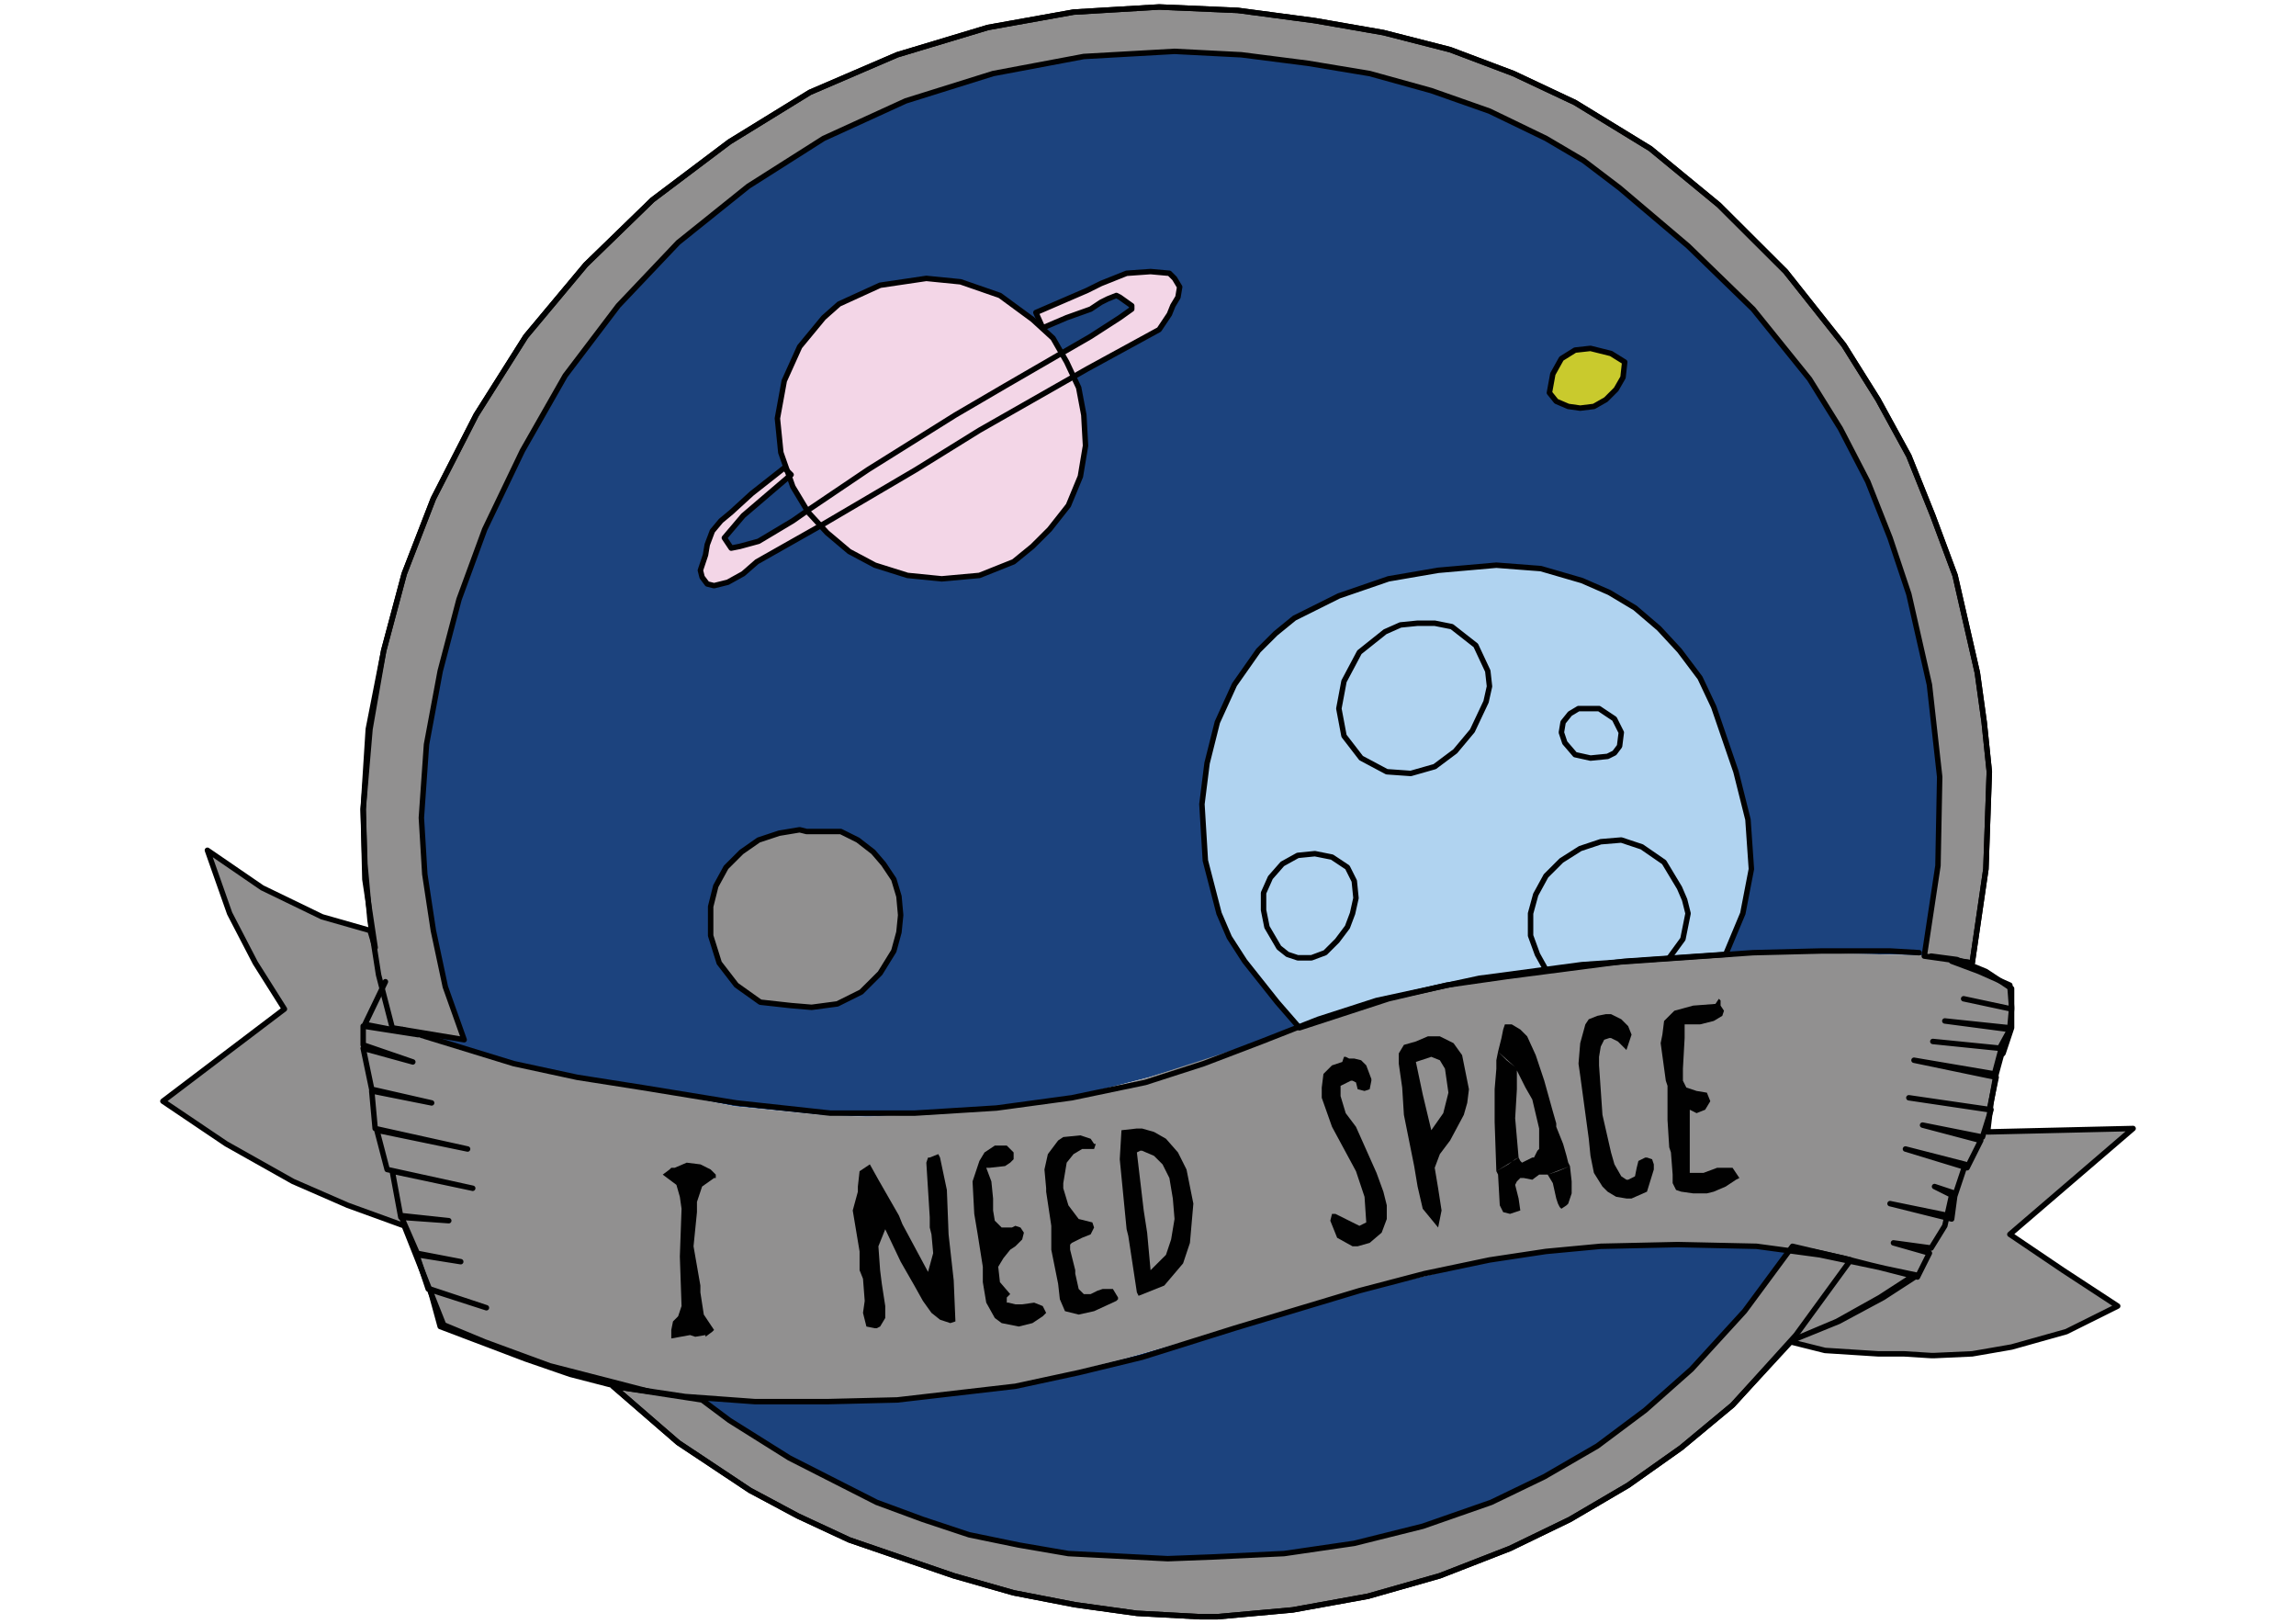 <?xml version="1.0" encoding="utf-8"?>
<!-- Generator: Adobe Illustrator 16.0.0, SVG Export Plug-In . SVG Version: 6.00 Build 0)  -->
<!DOCTYPE svg PUBLIC "-//W3C//DTD SVG 1.1//EN" "http://www.w3.org/Graphics/SVG/1.1/DTD/svg11.dtd">
<svg version="1.1" id="Layer_1" xmlns="http://www.w3.org/2000/svg" xmlns:xlink="http://www.w3.org/1999/xlink" x="0px" y="0px"
	 width="841.89px" height="595.28px" viewBox="0 0 841.89 595.28" enable-background="new 0 0 841.89 595.28" xml:space="preserve">
<g>
	<polygon fill-rule="evenodd" clip-rule="evenodd" fill="#1C437E" points="245.516,511.988 274.388,533.891 305.771,552.667 
		329.622,562.678 354.728,570.813 379.834,576.451 405.568,580.203 431.302,581.455 467.704,578.951 503.482,572.693 
		527.332,565.811 551.184,557.047 573.152,546.407 594.492,533.891 608.301,523.251 621.481,511.988 633.406,500.097 
		644.076,486.956 645.333,487.58 666.045,459.418 640.31,456.912 613.948,456.288 584.45,457.542 561.854,460.046 539.259,463.798 
		494.693,474.437 411.846,498.221 384.855,505.104 357.239,510.112 327.111,513.24 296.984,514.492 285.686,514.492 
		246.145,511.364 245.516,511.988 	"/>
	<polygon fill-rule="evenodd" clip-rule="evenodd" fill="#1C437E" points="157.644,381.186 168.943,384.943 190.91,390.575 
		213.506,394.959 224.804,396.834 237.985,399.338 269.367,405.594 300.75,408.726 317.068,409.35 319.579,409.35 348.452,407.474 
		377.95,404.346 399.291,400.59 421.259,394.959 443.854,388.075 465.822,380.563 476.492,376.806 468.333,367.418 456.408,352.399 
		450.759,343.641 446.993,334.877 441.972,315.475 440.718,294.824 442.6,279.804 446.367,264.782 452.642,251.015 461.429,238.499 
		467.704,232.239 474.61,226.607 490.93,218.471 509.131,212.213 527.332,209.083 548.673,207.207 564.992,208.459 580.056,212.839 
		590.098,217.219 599.513,222.851 608.301,230.363 615.832,238.499 623.364,248.51 628.386,259.15 636.545,282.934 640.938,300.455 
		642.193,318.604 639.056,334.877 632.777,349.896 658.513,349.271 659.767,349.271 662.278,349.271 689.268,349.896 
		715.628,350.523 718.768,327.993 720.649,305.463 720.021,282.934 717.511,259.776 713.746,238.499 708.097,217.847 
		700.565,197.193 691.777,177.792 682.989,160.894 672.948,144.623 650.354,113.958 627.756,88.924 615.204,77.033 602.023,66.394 
		575.662,49.497 546.791,35.728 523.566,26.966 499.715,20.708 475.238,16.327 450.759,13.823 430.048,13.197 427.536,13.197 
		395.525,15.075 362.888,20.708 341.547,26.34 320.835,33.225 300.75,41.986 281.292,52 259.952,67.02 240.495,83.917 
		222.92,102.692 206.602,123.345 190.283,147.752 176.474,173.412 165.804,200.324 156.389,228.484 151.368,248.51 146.975,269.164 
		144.464,289.19 143.837,309.843 145.719,328.619 148.857,346.768 153.878,364.915 160.155,382.439 157.644,381.186 	"/>
	<polygon fill-rule="evenodd" clip-rule="evenodd" fill="#919090" points="246.145,511.364 285.686,514.492 296.984,514.492 
		327.111,513.24 357.239,510.112 384.855,505.104 411.846,498.221 453.898,486.328 494.693,474.437 539.259,463.798 
		561.854,459.418 584.45,457.542 613.948,456.288 640.31,456.912 666.045,459.418 645.333,487.58 654.118,491.336 671.065,495.094 
		688.64,496.339 695.545,496.339 708.097,496.969 723.16,496.339 737.597,493.839 757.681,488.203 776.511,478.82 756.427,465.678 
		736.969,452.532 782.159,413.729 728.81,414.98 731.947,393.707 734.459,386.195 737.597,376.806 737.597,369.299 736.969,361.163 
		725.67,356.155 715.628,352.399 715.628,351.775 715.628,350.523 689.268,349.896 662.278,349.271 659.767,349.271 
		627.756,349.896 595.747,352.399 552.439,357.407 530.472,361.163 509.131,366.167 465.822,380.563 421.259,394.959 
		399.919,400.59 377.95,404.346 347.824,408.098 317.068,409.35 300.75,408.726 269.367,405.594 237.985,399.338 224.804,396.834 
		213.506,394.959 190.91,390.575 168.943,384.943 157.644,381.186 146.347,378.688 135.677,341.137 118.103,336.129 96.135,325.489 
		76.05,311.721 84.209,334.877 93.625,353.027 104.293,369.922 59.73,403.718 82.954,419.367 107.432,433.134 127.518,441.893 
		148.229,449.404 162.666,485.704 177.729,491.959 201.58,500.725 223.548,506.98 245.516,511.988 245.516,511.988 245.516,511.988 
		246.145,511.364 	"/>
	<polygon fill-rule="evenodd" clip-rule="evenodd" fill="#919090" points="290.08,368.67 297.611,369.299 307.026,368.047 
		315.813,363.667 322.717,357.407 327.738,348.644 329.622,341.758 330.249,335.503 329.622,328.619 327.738,322.362 
		323.973,316.727 320.208,312.347 314.558,307.965 308.282,304.837 295.729,304.837 293.218,304.211 281.92,306.715 
		271.877,312.347 264.346,321.107 260.58,332.373 260.58,343.013 263.718,353.027 269.995,361.163 278.781,367.418 290.08,368.67 	
		"/>
	<polygon fill-rule="evenodd" clip-rule="evenodd" fill="#919090" points="425.026,2.559 393.643,4.436 362.26,10.068 
		328.994,20.083 296.984,34.476 267.484,52 239.24,73.278 214.761,97.06 192.793,123.345 174.592,152.132 158.899,182.8 
		148.229,210.335 140.698,238.499 135.049,267.286 133.167,296.702 133.793,316.727 135.677,337.381 138.816,357.407 
		143.837,376.806 170.198,381.186 163.294,361.787 158.899,341.137 155.762,320.481 154.506,299.829 156.389,272.918 
		161.411,246.008 168.314,219.723 177.729,194.063 191.538,165.276 207.229,137.739 226.687,112.079 248.655,88.924 274.388,68.271 
		302.632,50.748 332.133,36.98 364.143,26.966 397.409,20.708 430.674,18.831 455.152,20.083 479.632,23.211 502.226,26.966 
		524.822,33.225 546.163,40.735 566.874,50.748 580.684,58.883 593.863,68.897 618.972,90.176 642.821,113.331 663.534,138.991 
		674.832,157.14 684.875,176.54 693.033,197.193 699.938,217.847 707.469,251.015 711.236,284.81 710.608,317.353 705.587,350.523 
		723.16,353.027 728.182,318.604 729.438,282.934 727.556,264.782 725.044,246.634 716.885,210.961 708.725,189.058 
		699.938,167.152 688.64,146.5 676.086,126.474 654.746,99.563 630.268,75.155 605.162,54.502 577.544,37.605 554.95,26.966 
		531.726,18.205 507.249,11.946 482.142,7.566 453.898,3.811 425.026,2.559 	"/>
	<polygon fill-rule="evenodd" clip-rule="evenodd" fill="#919090" points="224.804,508.232 248.655,528.883 275.016,546.407 
		292.591,555.795 311.42,564.559 349.707,577.703 371.674,583.959 394.27,588.338 416.866,591.471 440.089,592.722 446.367,592.722 
		473.982,590.219 501.6,585.211 527.961,577.703 553.694,567.686 575.662,557.047 597.003,544.531 616.46,530.763 635.288,515.115 
		658.513,489.455 678.598,461.922 657.257,456.912 639.684,480.696 620.226,501.977 603.278,516.996 585.705,530.135 
		566.246,541.404 546.791,550.791 521.684,559.551 496.579,565.811 470.844,568.938 444.481,570.813 428.162,571.441 
		391.759,569.565 373.558,566.434 355.356,562.678 338.409,557.047 321.462,550.791 289.452,534.521 273.132,524.503 
		257.441,513.24 224.804,508.232 	"/>
	<polygon fill-rule="evenodd" clip-rule="evenodd" fill="#B0D3F0" points="548.673,207.207 527.332,209.083 509.131,212.213 
		490.93,218.471 474.61,226.607 467.704,232.239 461.429,238.499 452.642,251.015 446.367,264.782 442.6,279.804 440.718,294.824 
		441.972,315.475 446.993,334.877 450.759,343.641 456.408,352.399 468.333,367.418 476.492,376.806 509.131,366.167 
		530.472,361.163 552.439,358.031 595.747,352.399 632.777,349.896 639.056,334.877 642.193,318.604 640.938,300.455 
		636.545,282.934 628.386,259.15 623.364,248.51 615.832,238.499 608.301,230.363 599.513,222.851 590.098,217.219 580.056,212.839 
		564.992,208.459 548.673,207.207 	"/>
	<polygon fill-rule="evenodd" clip-rule="evenodd" fill="#F3D6E7" points="339.664,102.066 322.717,104.57 307.653,111.453 
		302.005,116.46 295.101,123.97 290.08,133.358 286.314,142.744 285.058,153.385 286.314,165.9 290.707,178.418 296.356,187.806 
		303.261,195.315 311.42,202.2 320.835,207.207 332.761,210.961 345.313,212.213 359.122,210.961 371.674,205.955 384.855,194.063 
		391.132,184.676 395.525,174.664 397.409,163.398 397.409,152.132 395.525,142.121 391.132,132.731 386.11,123.97 378.579,117.086 
		366.653,108.324 352.217,103.317 339.664,102.066 	"/>
	<polygon fill-rule="evenodd" clip-rule="evenodd" fill="#F3D6E7" points="287.57,171.534 264.346,190.936 261.207,194.689 
		259.325,199.695 257.441,207.831 256.814,211.587 259.325,214.091 261.835,214.715 266.856,213.465 272.505,210.335 
		277.526,205.955 300.75,192.812 359.122,157.764 398.664,135.236 425.026,120.841 428.79,115.209 431.302,110.202 432.558,105.196 
		431.302,102.066 428.79,100.188 421.887,99.563 413.1,100.188 405.568,102.692 398.664,106.448 379.834,114.583 382.345,120.215 
		399.919,113.331 404.313,110.202 409.334,108.324 410.589,108.95 414.982,112.079 414.982,113.331 410.589,116.46 387.994,130.229 
		350.334,152.132 296.984,186.554 287.57,192.812 278.154,198.443 271.25,200.324 268.112,200.947 265.601,197.193 272.505,189.058 
		290.08,174.036 287.57,171.534 	"/>
	<polygon fill-rule="evenodd" clip-rule="evenodd" fill="#C9CA2D" points="570.642,147.126 575.034,149.004 579.428,149.628 
		584.45,149.004 588.843,146.5 592.607,142.744 595.121,138.365 595.747,132.731 590.726,129.603 583.193,127.725 577.544,128.351 
		572.523,131.48 569.385,137.113 568.131,143.997 570.642,147.126 	"/>
	
		<polygon fill="none" stroke="#010101" stroke-width="2" stroke-linecap="round" stroke-linejoin="round" stroke-miterlimit="10" points="
		548.673,207.207 527.332,209.083 509.131,212.213 490.93,218.471 474.61,226.607 467.704,232.239 461.429,238.499 452.642,251.015 
		446.367,264.782 442.6,279.804 440.718,294.824 441.972,315.475 446.993,334.877 450.759,343.641 456.408,352.399 468.333,367.418 
		476.492,376.806 509.131,366.167 530.472,361.163 552.439,358.031 595.747,352.399 632.777,349.896 639.056,334.877 
		642.193,318.604 640.938,300.455 636.545,282.934 628.386,259.15 623.364,248.51 615.832,238.499 608.301,230.363 599.513,222.851 
		590.098,217.219 580.056,212.839 564.992,208.459 548.673,207.207 	"/>
	
		<polygon fill="none" stroke="#010101" stroke-width="2" stroke-linecap="round" stroke-linejoin="round" stroke-miterlimit="10" points="
		532.354,229.737 526.078,228.484 519.801,228.484 513.524,229.11 507.875,231.615 498.461,239.122 492.812,249.762 490.93,259.776 
		492.812,269.79 499.089,277.925 508.503,282.934 517.29,283.558 526.078,281.054 533.61,275.422 539.886,267.912 544.905,257.274 
		546.163,251.641 545.535,246.008 541.142,236.621 532.354,229.737 	"/>
	
		<polygon fill="none" stroke="#010101" stroke-width="2" stroke-linecap="round" stroke-linejoin="round" stroke-miterlimit="10" points="
		578.802,259.776 575.662,261.654 573.152,264.782 572.523,268.538 573.78,272.294 577.544,276.674 583.193,277.925 589.472,277.3 
		591.981,276.048 593.863,273.546 594.492,268.538 591.981,263.532 586.333,259.776 578.802,259.776 	"/>
	
		<polygon fill="none" stroke="#010101" stroke-width="2" stroke-linecap="round" stroke-linejoin="round" stroke-miterlimit="10" points="
		494.067,317.979 496.579,322.988 497.205,329.245 495.951,334.877 494.067,339.883 490.302,344.893 485.908,349.271 
		480.888,351.147 475.864,351.147 472.1,349.896 468.961,347.396 464.568,339.883 463.313,333.625 463.313,327.367 465.822,321.736 
		470.218,316.727 475.864,313.599 482.142,312.973 488.419,314.225 494.067,317.979 	"/>
	
		<polyline fill="none" stroke="#010101" stroke-width="2" stroke-linecap="round" stroke-linejoin="round" stroke-miterlimit="10" points="
		566.874,355.531 563.736,349.896 561.225,343.013 561.225,334.877 563.11,327.993 566.874,321.107 572.523,315.475 
		579.428,311.095 586.961,308.591 594.492,307.965 602.023,310.469 610.183,316.101 615.832,325.489 617.715,329.871 
		618.972,334.877 617.087,344.265 612.066,351.147 	"/>
	
		<polygon fill="none" stroke="#010101" stroke-width="2" stroke-linecap="round" stroke-linejoin="round" stroke-miterlimit="10" points="
		290.08,368.67 297.611,369.299 307.026,368.047 315.813,363.667 322.717,356.779 327.738,348.644 329.622,341.758 330.249,335.503 
		329.622,328.619 327.738,322.362 323.973,316.727 320.208,312.347 314.558,307.965 308.282,304.837 295.729,304.837 
		293.218,304.211 285.686,305.463 278.154,307.965 271.877,312.347 266.229,317.979 262.462,324.863 260.58,332.373 260.58,343.013 
		263.718,353.027 269.995,361.163 278.781,367.418 290.08,368.67 	"/>
	
		<polygon fill="none" stroke="#010101" stroke-width="2" stroke-linecap="round" stroke-linejoin="round" stroke-miterlimit="10" points="
		339.664,102.066 322.717,104.57 307.653,111.453 302.005,116.46 293.218,127.1 287.57,139.617 285.058,153.385 286.314,165.9 
		290.707,178.418 296.356,187.806 303.261,195.315 311.42,202.2 320.835,207.207 332.761,210.961 345.313,212.213 359.122,210.961 
		371.674,205.955 378.579,200.324 384.855,194.063 391.759,185.302 396.153,174.664 398.036,163.398 397.409,152.132 
		395.525,142.121 391.132,132.731 386.11,123.97 378.579,117.086 366.653,108.324 352.217,103.317 339.664,102.066 	"/>
	
		<polygon fill="none" stroke="#010101" stroke-width="2" stroke-linecap="round" stroke-linejoin="round" stroke-miterlimit="10" points="
		287.57,171.534 290.08,174.036 272.505,189.058 265.601,197.193 268.112,200.947 271.25,200.324 278.154,198.443 290.707,190.936 
		296.984,186.554 318.324,172.16 350.334,152.132 368.537,141.492 387.994,130.229 399.919,123.345 410.589,116.46 414.982,113.331 
		414.982,112.079 410.589,108.95 409.334,108.324 406.195,109.576 403.685,110.828 399.919,113.331 391.132,116.46 382.345,120.215 
		379.834,114.583 398.664,106.448 403.685,103.943 413.1,100.188 421.887,99.563 428.79,100.188 430.674,102.066 432.558,105.196 
		431.93,108.95 430.048,112.079 428.79,115.209 425.026,120.841 398.664,135.236 359.122,157.764 335.898,172.16 300.75,192.812 
		277.526,205.955 272.505,210.335 266.856,213.465 261.835,214.715 259.325,214.091 257.441,211.587 256.814,209.083 
		258.697,203.452 259.325,199.695 261.207,194.689 264.346,190.936 268.112,187.806 275.644,180.921 287.57,171.534 	"/>
	
		<polygon fill="none" stroke="#010101" stroke-width="2" stroke-linecap="round" stroke-linejoin="round" stroke-miterlimit="10" points="
		570.642,147.126 568.131,143.997 569.385,137.113 572.523,131.48 577.544,128.351 583.193,127.725 590.726,129.603 
		595.747,132.731 595.121,138.365 592.607,142.744 588.843,146.5 584.45,149.004 579.428,149.628 575.034,149.004 570.642,147.126 	
		"/>
	
		<polyline fill="none" stroke="#010101" stroke-width="2" stroke-linecap="round" stroke-linejoin="round" stroke-miterlimit="10" points="
		708.097,350.523 717.511,351.775 728.182,356.155 737.597,362.415 737.597,369.922 720.021,366.167 737.597,369.922 
		736.969,376.806 713.118,374.302 736.969,377.434 733.204,384.319 708.725,381.815 733.83,384.319 731.319,393.707 701.82,388.699 
		731.947,394.959 729.438,406.846 699.938,402.466 730.065,406.846 726.927,416.861 704.958,412.481 726.299,418.115 
		721.277,428.126 698.683,421.242 720.649,426.874 714.374,445.648 693.033,441.27 715.628,446.9 716.885,437.514 709.354,435.01 
		715.628,438.142 713.118,449.404 708.097,457.542 694.289,455.66 707.469,459.418 703.076,468.182 676.086,461.298 
		664.788,458.794 691.149,465.05 703.076,467.553 690.523,475.688 674.204,484.452 657.257,491.336 673.576,484.452 
		689.268,475.688 701.82,467.553 691.149,465.05 667.299,460.046 644.076,456.912 615.204,456.288 586.961,456.912 566.874,458.794 
		546.163,461.922 522.312,466.93 498.461,473.185 452.642,486.956 418.75,497.591 395.525,503.229 372.302,508.232 328.994,513.24 
		303.261,513.863 276.899,513.863 251.165,511.988 226.059,508.232 209.113,503.853 192.793,498.221 161.411,486.328 
		157.644,472.561 178.357,479.444 157.017,472.561 152.624,459.418 168.943,462.55 153.251,460.046 146.975,445.648 
		164.549,447.524 146.975,446.276 143.837,429.378 173.336,435.638 141.953,428.754 138.187,414.357 171.454,421.242 
		137.56,413.729 136.304,399.962 158.272,404.346 136.304,399.338 133.167,384.319 151.368,389.323 133.167,383.067 
		133.167,376.182 153.251,379.31 133.793,375.554 141.326,359.911 	"/>
	
		<polygon fill="none" stroke="#010101" stroke-width="2" stroke-linecap="round" stroke-linejoin="round" stroke-miterlimit="10" points="
		224.804,508.232 237.985,510.112 201.58,500.725 177.729,491.959 162.666,485.704 148.229,449.404 127.518,441.893 
		107.432,433.134 82.954,419.367 59.73,403.718 104.293,369.922 93.625,353.027 84.209,334.877 76.05,311.721 96.135,325.489 
		118.103,336.129 135.677,341.137 137.56,347.396 133.793,322.362 133.167,296.702 135.677,267.286 140.698,238.499 
		148.229,210.335 158.899,182.8 174.592,152.132 192.793,123.345 214.761,97.06 239.24,73.278 267.484,52 296.984,33.85 
		328.994,20.083 362.26,10.068 393.643,4.436 425.026,2.559 453.898,3.811 482.142,7.566 507.249,11.946 531.726,18.205 
		554.95,26.966 577.544,37.605 605.162,54.502 630.268,75.155 654.746,99.563 676.086,126.474 688.64,146.5 699.938,167.152 
		708.725,189.058 716.885,210.961 725.044,246.634 727.556,264.782 729.438,282.934 728.182,318.604 723.16,353.027 
		715.628,351.775 715.628,352.399 725.67,356.155 736.969,361.163 737.597,369.299 737.597,376.806 735.087,384.319 
		734.459,386.195 733.83,386.823 731.947,393.707 730.065,404.346 728.81,414.98 782.159,413.729 736.969,452.532 756.427,465.678 
		776.511,478.82 757.681,488.203 737.597,493.839 723.16,496.339 709.354,496.969 708.097,496.969 698.055,496.339 695.545,496.339 
		691.777,496.339 688.64,496.339 669.184,495.094 656.629,491.959 635.288,515.115 616.46,530.763 597.003,544.531 575.662,557.047 
		553.694,567.686 527.961,577.703 501.6,585.211 473.982,590.219 446.367,592.722 440.089,592.722 416.866,591.471 394.27,588.338 
		371.674,583.959 349.707,577.703 311.42,564.559 292.591,555.795 275.016,546.407 248.655,528.883 224.804,508.232 	"/>
	
		<polygon fill="none" stroke="#010101" stroke-width="2" stroke-linecap="round" stroke-linejoin="round" stroke-miterlimit="10" points="
		224.804,508.232 257.441,513.24 267.484,520.747 289.452,534.521 321.462,550.791 338.409,557.047 355.356,562.678 
		373.558,566.434 391.759,569.565 428.162,571.441 444.481,570.813 470.844,569.565 496.579,565.811 521.684,559.551 
		546.791,550.791 566.246,541.404 585.705,530.135 603.278,516.996 620.226,501.977 639.684,480.696 657.257,456.912 
		678.598,461.922 658.513,489.455 635.288,515.115 616.46,530.763 597.003,544.531 575.662,557.047 553.694,567.686 
		527.961,577.703 501.6,585.211 473.982,590.219 446.367,592.722 440.089,592.722 416.866,591.471 394.27,588.338 371.674,583.959 
		349.707,577.703 311.42,564.559 292.591,555.795 275.016,546.407 248.655,528.883 224.804,508.232 	"/>
	
		<polygon fill="none" stroke="#010101" stroke-width="2" stroke-linecap="round" stroke-linejoin="round" stroke-miterlimit="10" points="
		425.026,2.559 453.898,3.811 482.142,7.566 507.249,11.946 531.726,18.205 554.95,26.966 577.544,37.605 605.162,54.502 
		630.268,75.155 654.746,99.563 676.086,126.474 688.64,146.5 699.938,167.152 708.725,189.058 716.885,210.961 725.044,246.634 
		727.556,264.782 729.438,282.934 728.182,318.604 723.16,353.027 705.587,350.523 710.608,317.353 711.236,284.81 707.469,251.015 
		699.938,217.847 693.033,197.193 684.875,176.54 674.832,157.14 663.534,138.991 642.821,113.331 618.972,90.176 593.863,68.897 
		580.684,58.883 566.874,50.748 546.163,40.735 524.822,33.225 502.226,26.966 479.632,23.211 455.152,20.083 430.674,18.831 
		397.409,20.708 364.143,26.966 332.133,36.98 302.005,50.748 274.388,68.271 248.655,88.924 226.687,112.079 207.229,137.739 
		191.538,165.276 177.729,194.063 168.314,219.723 161.411,246.008 156.389,272.918 154.506,299.829 155.762,320.481 
		158.899,341.137 163.294,361.787 170.198,381.186 143.837,376.806 138.816,357.407 135.677,337.381 133.793,316.727 
		133.167,296.702 135.049,267.286 140.698,238.499 148.229,210.335 158.899,182.8 174.592,152.132 192.793,123.345 214.761,97.06 
		239.24,73.278 267.484,52 296.984,33.85 328.994,20.083 362.26,10.068 393.643,4.436 425.026,2.559 	"/>
	
		<polyline fill="none" stroke="#010101" stroke-width="2" stroke-linecap="round" stroke-linejoin="round" stroke-miterlimit="10" points="
		147.603,377.434 188.4,389.951 211.623,394.959 235.474,398.71 269.995,404.346 304.516,408.098 335.271,408.098 365.398,406.222 
		393.015,402.466 420.003,396.834 441.344,389.951 462.685,381.815 483.397,373.678 504.738,366.795 542.396,358.659 
		580.056,353.651 642.821,349.271 667.927,348.644 693.033,348.644 703.704,349.271 	"/>
	<polygon fill-rule="evenodd" clip-rule="evenodd" fill="#010101" points="262.462,430.63 260.58,428.754 256.814,426.874 
		251.793,426.25 247.399,428.126 246.145,428.126 245.516,428.754 243.005,430.63 248.026,434.386 249.282,438.766 249.91,443.145 
		249.282,460.67 249.91,478.82 248.655,482.572 246.771,484.452 246.145,487.58 246.145,490.707 253.048,489.455 254.931,490.084 
		258.697,489.455 258.697,490.084 261.207,488.203 261.835,487.58 261.835,487.58 258.07,481.948 256.814,473.813 256.814,471.309 
		254.304,456.912 255.559,444.396 255.559,440.641 257.441,435.01 261.835,431.882 262.462,431.882 262.462,430.63 262.462,430.63 	
		"/>
	<polygon fill-rule="evenodd" clip-rule="evenodd" fill="#010101" points="344.058,423.118 340.919,424.37 340.292,424.37 
		340.292,424.37 339.664,426.25 340.919,446.276 340.919,448.776 340.919,450.028 341.547,452.532 342.174,459.418 340.292,466.301 
		340.292,466.301 340.292,466.301 330.877,448.776 329.622,445.648 322.09,432.506 318.952,426.874 315.186,429.378 314.558,435.01 
		314.558,436.89 312.676,443.773 315.186,458.794 315.186,465.678 316.441,468.805 317.068,476.94 316.441,481.32 317.068,483.824 
		317.697,486.328 320.835,486.956 320.835,486.956 321.462,486.956 322.717,486.328 324.601,483.2 324.601,478.82 323.346,470.685 
		322.717,465.678 322.09,456.912 324.601,450.656 330.249,462.55 335.271,471.309 338.409,476.94 341.547,481.32 344.686,483.824 
		348.452,485.076 350.334,484.452 349.707,469.434 347.824,452.532 347.824,452.532 347.196,436.262 344.686,424.37 
		344.058,423.118 344.058,423.118 	"/>
	<polygon fill-rule="evenodd" clip-rule="evenodd" fill="#010101" points="371.674,422.494 369.164,419.99 364.77,419.99 
		361.004,422.494 359.122,425.622 356.611,433.134 357.239,445.024 357.239,445.024 358.494,452.532 360.377,464.426 
		360.377,470.057 361.632,477.568 364.77,483.2 367.282,485.076 373.558,486.328 378.579,485.076 382.345,482.572 383.6,481.32 
		383.6,480.696 383.6,481.32 382.345,478.82 379.207,477.568 374.813,478.192 374.813,478.192 374.813,478.192 372.302,478.192 
		369.792,477.568 369.164,477.568 369.164,475.688 370.419,474.437 366.653,470.057 366.026,464.426 367.909,461.298 
		370.419,458.164 372.302,456.912 374.813,454.412 375.44,451.908 374.185,450.028 372.302,449.404 371.047,450.028 
		367.282,450.028 364.77,447.524 364.143,443.773 364.143,443.145 364.143,442.521 364.143,439.39 363.515,433.134 361.632,428.126 
		362.888,428.126 368.537,427.502 370.419,426.25 371.674,424.998 371.674,422.494 371.674,422.494 371.674,422.494 	"/>
	<polygon fill-rule="evenodd" clip-rule="evenodd" fill="#010101" points="401.174,419.367 399.919,417.484 396.153,416.232 
		389.877,416.861 387.994,418.115 384.228,423.118 382.973,428.754 383.6,435.638 383.6,436.89 385.483,449.404 385.483,453.784 
		385.483,458.164 387.994,470.685 388.621,476.316 390.504,480.696 395.525,481.948 401.174,480.696 409.334,476.94 
		409.961,476.316 409.961,475.688 409.961,475.688 408.079,472.561 404.313,472.561 402.43,473.185 399.919,474.437 
		397.409,474.437 396.78,473.813 395.525,472.561 394.27,466.93 394.27,465.678 392.388,458.164 392.388,456.288 393.015,455.66 
		396.78,453.784 399.919,452.532 401.174,450.028 400.547,448.152 395.525,446.9 391.759,441.893 389.877,435.638 389.877,433.758 
		391.132,426.25 393.643,423.118 396.78,421.242 400.547,421.242 401.174,421.242 401.174,421.242 401.802,419.367 401.174,419.367 
			"/>
	<polygon fill-rule="evenodd" clip-rule="evenodd" fill="#010101" points="410.589,424.998 413.1,450.656 413.728,453.16 
		416.866,473.813 417.494,475.064 426.908,471.309 433.812,463.174 436.322,455.66 437.579,441.27 436.95,438.142 435.068,428.754 
		431.93,422.494 427.536,417.484 423.142,414.98 418.75,413.729 416.866,413.729 411.218,414.357 410.589,424.998 413.728,423.746 
		416.866,422.494 418.12,421.866 418.75,421.866 423.142,423.746 426.28,426.874 428.79,431.882 430.048,439.39 430.048,439.39 
		430.674,446.9 429.42,454.412 427.536,460.046 422.514,465.05 421.887,465.678 420.631,451.908 419.375,443.773 416.866,422.494 
		410.589,424.998 	"/>
	<path fill-rule="evenodd" clip-rule="evenodd" fill="#010101" d="M497.205,456.912h0.628l4.393-1.252l4.396-3.752l1.882-5.008
		v-5.008l-1.254-5.003l-2.511-6.888l-7.533-16.896l-3.766-5.008l-1.884-6.256l0,0v-3.756l3.767-1.875h0.629l1.254,0.623l0.628,2.504
		l2.51,0.624l0,0l1.883-0.624l0.628-3.127v-0.629l-1.882-5.007l-1.883-1.876l-2.51-0.624l0,0h-1.886l-1.254-0.628h-0.628
		l-0.628,1.876l-3.765,1.252l-3.139,3.132l-0.628,5.003v3.756l3.767,10.64l8.786,16.272l3.138,9.388l0.629,9.387l0,0l-2.511,1.252
		l-1.256-0.628l-2.512-1.252l-5.021-2.5l0,0h-1.254l0,0l-0.628,2.5l2.511,6.26l5.649,3.128h0.628H497.205L497.205,456.912z
		 M502.226,399.338L502.226,399.338L502.226,399.338L502.226,399.338z"/>
	<path fill-rule="evenodd" clip-rule="evenodd" fill="#010101" d="M519.173,381.815l-4.393,1.252l-1.884,3.128v3.756l1.256,8.759
		l0.628,10.016l3.765,18.776l1.256,7.508l1.883,8.135l5.648,6.884l1.258-6.255l-1.258-8.136l-1.254-7.512l1.883-5.008l3.765-5.003
		l5.023-9.39l1.254-4.38l0.628-5.008l-2.51-12.515l-3.14-4.384l-5.021-2.5h-4.395L519.173,381.815L519.173,381.815z
		 M519.173,389.323l5.649-1.876l3.139,1.252l1.883,3.128l1.256,8.763l-1.884,7.508l-4.394,6.26l-3.139-13.144L519.173,389.323
		L519.173,389.323z"/>
	<path fill-rule="evenodd" clip-rule="evenodd" fill="#010101" d="M567.503,430.63l1.882,3.128l1.257,5.632l0.626,1.88l0.628,1.252
		l0.628,0.623l0,0l1.883-1.252l0.628-0.623l1.256-3.756v-4.38l-0.628-5.632L567.503,430.63L567.503,430.63z M549.301,385.571
		l-0.628,3.128v3.128l-0.628,7.511v11.892l0.628,18.148l8.16-5.008l-1.257-14.393l0.629-10.64v-5.631v-1.252l-0.629-1.252
		L549.301,385.571L549.301,385.571z M553.694,445.024l3.767-1.251l0,0l-0.628-4.384l-1.257-5.004l0.629-1.252l1.256-1.252h1.254
		l3.14,0.624l2.51-1.876h1.256h1.883l3.765-1.252l4.395-1.876l-0.628-1.252l-0.628-2.504l-1.254-4.379l-2.511-6.262v-1.252
		l-1.257-4.38l-3.139-11.263l-3.136-9.388l-3.14-6.884l-2.51-2.506l-3.139-1.88h-2.511l0,0l-0.628,1.88l-0.629,3.13l-1.254,5.008
		l3.139,3.128l3.137,2.504l3.767,7.507l2.512,4.384l2.51,10.636v7.513l-0.628,0.624l-1.254,2.504h-0.628l-3.768,1.88l-0.626-0.628
		l-0.628-1.252l-1.257,0.628l-2.51,1.876l-4.394,2.504l0.628,1.252l0.628,11.263l1.255,2.504L553.694,445.024L553.694,445.024
		L553.694,445.024z"/>
	<polygon fill-rule="evenodd" clip-rule="evenodd" fill="#010101" points="588.843,371.802 585.705,372.426 582.565,373.678 
		581.312,375.554 579.428,382.439 578.802,389.951 579.428,394.33 582.565,417.484 583.193,423.746 584.45,430.002 587.587,435.01 
		589.472,436.89 592.607,438.766 596.375,439.39 598.257,439.39 603.906,436.89 606.417,428.754 606.417,426.874 605.791,424.998 
		605.791,424.998 603.906,424.37 603.278,424.37 600.768,425.622 600.142,428.126 599.513,431.254 597.003,432.506 596.375,432.506 
		594.492,431.254 591.981,426.874 590.726,422.494 587.587,408.726 586.333,390.575 586.333,387.447 586.961,383.691 
		588.215,381.186 590.098,380.563 590.726,380.563 593.235,381.815 595.121,383.691 596.375,384.943 597.003,383.067 
		597.003,383.067 598.257,379.31 597.003,376.182 594.492,373.678 590.726,371.802 588.843,371.802 	"/>
	<polygon fill-rule="evenodd" clip-rule="evenodd" fill="#010101" points="632.151,370.551 630.896,368.67 630.896,366.795 
		630.268,366.167 630.268,366.167 629.014,368.047 620.854,368.67 613.948,370.551 613.322,371.174 610.183,374.302 609.555,379.31 
		608.927,382.439 610.813,396.211 611.438,398.086 611.438,399.962 611.438,403.718 611.438,410.602 612.066,420.619 
		612.694,422.494 613.322,430.63 613.322,433.758 614.576,436.262 616.46,436.89 620.854,437.514 625.874,437.514 628.386,436.89 
		632.777,435.01 636.545,432.506 637.799,431.882 637.799,431.882 637.799,431.882 635.288,428.126 632.777,428.126 
		629.642,428.126 624.618,430.002 620.226,430.002 619.598,430.002 619.598,419.99 619.598,418.115 619.598,406.846 
		622.107,408.098 625.246,406.846 627.131,403.718 625.874,400.59 622.107,399.962 618.344,398.71 617.087,396.211 617.087,393.078 
		617.087,391.827 617.715,380.563 617.715,375.554 617.715,375.554 623.364,375.554 628.386,374.302 631.523,372.426 
		632.151,370.551 632.151,370.551 	"/>
</g>
</svg>
